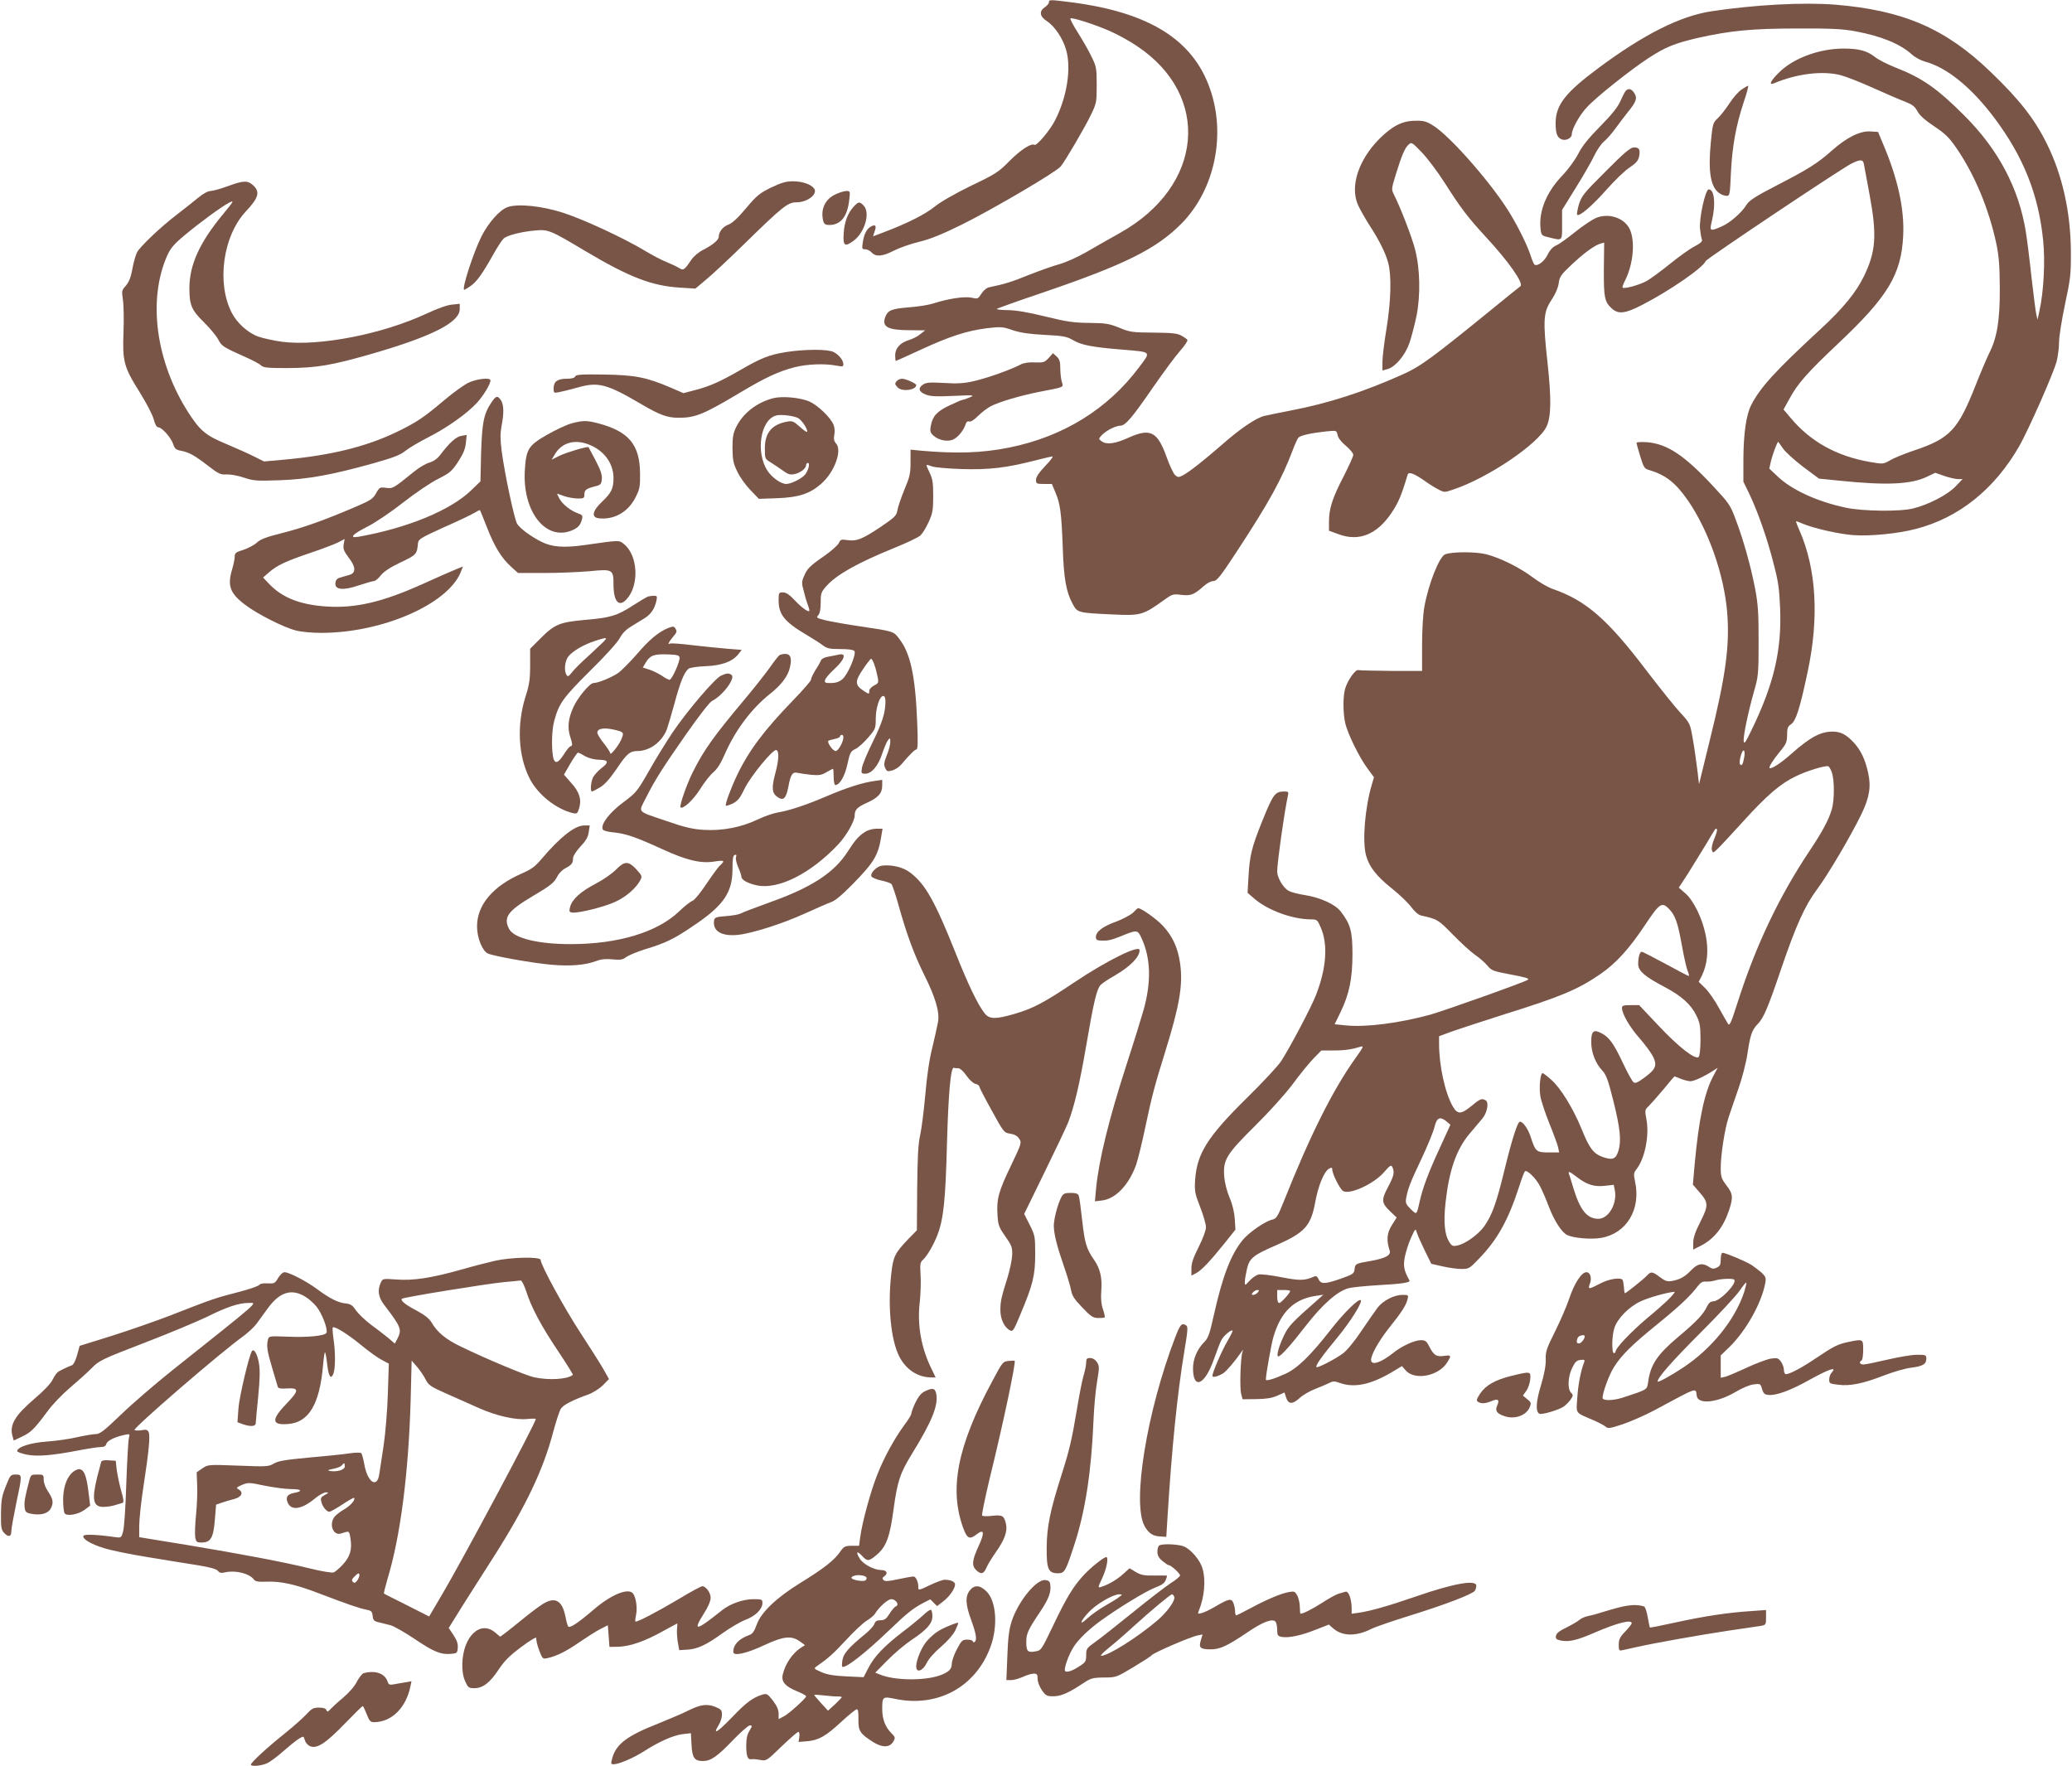 <?xml version="1.0" standalone="no"?>
<!DOCTYPE svg PUBLIC "-//W3C//DTD SVG 20010904//EN"
 "http://www.w3.org/TR/2001/REC-SVG-20010904/DTD/svg10.dtd">
<svg version="1.0" xmlns="http://www.w3.org/2000/svg"
 width="1280pt" height="1091pt" viewBox="0 0 1280 1091"
 preserveAspectRatio="xMidYMid meet">
<g transform="translate(0,1091) scale(0.1,-0.1)"
fill="#795548" stroke="none">
<path d="M6480 10896 c0 -7 -11 -21 -25 -30 -37 -25 -33 -58 13 -87 47 -31 98
-106 118 -177 33 -114 6 -290 -68 -435 -30 -60 -114 -160 -127 -152 -20 12
-84 -29 -152 -97 -70 -71 -86 -82 -241 -156 -98 -48 -189 -100 -223 -128 -58
-47 -164 -101 -305 -155 -41 -16 -75 -29 -76 -29 -1 0 3 13 9 30 13 35 6 46
-22 31 -27 -15 -43 -46 -51 -98 -6 -40 -5 -43 15 -43 12 0 30 -9 40 -20 26
-28 66 -25 136 11 33 17 103 42 157 55 71 17 143 47 267 108 193 96 581 324
608 358 31 39 148 239 186 318 35 72 36 79 36 185 0 103 -2 114 -32 175 -17
36 -55 102 -84 148 -29 45 -50 85 -46 88 8 8 142 -34 239 -76 47 -20 124 -62
171 -94 462 -307 412 -866 -104 -1155 -63 -35 -157 -89 -209 -119 -52 -30
-126 -63 -165 -74 -38 -10 -124 -41 -190 -67 -106 -43 -149 -56 -245 -76 -14
-2 -35 -20 -47 -39 -21 -33 -23 -34 -62 -25 -43 9 -143 -6 -236 -36 -27 -9
-96 -20 -153 -24 -106 -9 -127 -18 -143 -59 -23 -61 15 -82 149 -82 l97 -1
-29 -23 c-15 -13 -46 -29 -68 -36 -56 -16 -88 -51 -88 -95 0 -19 2 -35 4 -35
2 0 71 31 153 69 180 83 284 117 408 133 88 10 98 10 161 -12 49 -16 102 -24
198 -29 117 -6 136 -10 176 -33 51 -30 117 -43 303 -58 185 -16 179 -9 103
-110 -193 -258 -469 -428 -801 -495 -167 -34 -329 -39 -550 -19 l-60 6 0 -79
c0 -68 -5 -90 -38 -168 -20 -49 -40 -107 -43 -127 -6 -34 -15 -43 -103 -103
-114 -76 -148 -90 -205 -82 -39 6 -44 4 -54 -18 -6 -13 -46 -49 -89 -79 -92
-64 -107 -79 -127 -128 -14 -31 -14 -43 -1 -89 7 -30 18 -67 24 -82 6 -16 11
-33 11 -38 0 -17 -44 13 -91 63 -32 34 -53 48 -72 48 -26 0 -27 -2 -27 -50 0
-86 37 -132 167 -209 37 -22 83 -51 102 -65 30 -23 45 -26 112 -26 49 0 80 -4
87 -12 14 -19 -41 -148 -75 -175 -19 -16 -41 -23 -70 -23 -36 0 -40 2 -36 19
3 11 29 42 59 69 62 57 75 99 27 88 -16 -4 -45 -9 -66 -13 -22 -3 -41 -13 -45
-22 -3 -9 -18 -36 -34 -60 -15 -25 -28 -52 -28 -60 0 -8 -49 -64 -108 -125
-182 -188 -276 -313 -349 -466 -40 -84 -75 -181 -69 -188 3 -2 22 4 43 14 31
16 45 33 74 94 37 75 173 241 194 236 19 -5 17 -60 -5 -142 -25 -93 -22 -126
16 -150 34 -23 50 -6 64 64 14 78 26 95 58 87 15 -3 53 -9 84 -12 47 -4 64 -2
93 16 20 11 38 21 41 21 2 0 4 -22 4 -50 0 -28 5 -50 10 -50 28 0 59 55 75
129 16 72 20 80 50 94 17 8 53 40 78 70 45 52 47 57 47 115 0 68 24 142 46
142 10 0 14 -12 14 -37 -1 -67 -19 -126 -79 -248 -33 -66 -62 -137 -66 -157
-6 -36 -4 -38 20 -38 39 0 79 46 104 121 12 36 28 75 36 85 14 18 14 17 15
-11 0 -16 -10 -53 -22 -82 -17 -43 -19 -57 -10 -77 10 -22 14 -24 44 -16 18 5
44 22 56 37 52 62 84 93 94 93 8 0 9 51 4 168 -11 283 -41 425 -110 514 -36
48 -32 47 -241 78 -77 11 -171 28 -208 36 -63 15 -67 18 -52 33 10 12 15 38
15 79 0 57 3 65 36 102 64 71 191 142 419 235 77 31 150 66 161 77 12 11 35
47 50 81 25 55 29 74 29 162 0 84 -4 107 -22 144 -12 25 -21 46 -19 48 2 2 16
-2 32 -8 16 -7 100 -14 186 -17 170 -5 278 8 456 54 51 13 97 24 104 24 6 0
-14 -27 -45 -59 -39 -41 -57 -68 -57 -85 0 -24 3 -26 49 -26 l49 0 21 -50 c31
-71 38 -129 46 -335 6 -196 21 -282 61 -355 30 -56 31 -56 244 -66 178 -9 191
-5 325 92 46 33 53 35 102 29 59 -7 78 0 136 51 21 20 48 34 62 34 22 0 43 26
149 188 196 299 274 441 342 621 13 35 29 70 35 77 12 14 80 29 175 39 61 6
61 6 67 -23 4 -18 23 -43 51 -66 25 -21 46 -46 46 -56 0 -10 -27 -69 -59 -132
-69 -132 -91 -200 -91 -279 l0 -58 58 -21 c127 -48 239 -3 330 134 41 62 59
103 98 234 6 19 39 7 101 -36 29 -21 69 -46 89 -56 36 -19 38 -19 93 0 213 71
525 282 575 389 29 60 30 173 6 394 -29 265 -26 311 24 387 24 36 41 75 45
103 5 41 14 54 81 117 78 73 139 117 177 129 l23 6 -2 -163 c-1 -175 4 -202
48 -243 41 -38 84 -33 188 21 170 87 378 231 393 271 6 15 833 568 900 602 54
27 72 27 77 -1 2 -13 18 -97 35 -188 47 -253 40 -354 -35 -508 -49 -100 -129
-198 -269 -327 -278 -257 -370 -357 -427 -468 -31 -61 -47 -176 -48 -332 l0
-141 36 -74 c52 -109 111 -275 150 -430 30 -113 36 -159 41 -281 10 -257 -39
-466 -176 -748 -37 -77 -46 -91 -49 -70 -4 31 27 177 64 309 26 89 28 107 28
305 0 176 -3 229 -21 325 -27 141 -72 302 -120 429 -34 92 -41 101 -146 214
-174 186 -279 255 -403 265 -35 2 -64 1 -64 -4 0 -5 10 -43 23 -84 20 -66 26
-76 52 -83 105 -31 166 -79 243 -190 127 -185 223 -459 242 -692 16 -205 -9
-391 -108 -790 l-66 -270 -12 100 c-7 55 -19 140 -28 188 -15 86 -17 90 -73
151 -32 34 -126 151 -210 261 -242 319 -375 435 -580 506 -29 10 -83 41 -120
69 -83 63 -206 124 -293 146 -65 16 -211 16 -253 -1 -36 -15 -103 -184 -128
-325 -8 -42 -14 -145 -14 -235 l0 -160 -190 0 c-104 1 -196 3 -204 5 -17 6
-65 -61 -81 -114 -14 -48 -14 -147 0 -212 14 -65 88 -215 138 -282 l40 -54
-14 -47 c-42 -143 -59 -349 -35 -436 18 -69 65 -129 158 -203 49 -39 104 -92
122 -117 20 -27 43 -47 59 -51 103 -23 106 -25 197 -118 50 -51 111 -107 137
-125 25 -17 59 -46 75 -65 26 -32 36 -36 137 -55 102 -19 125 -26 115 -34 -15
-13 -515 -191 -604 -216 -190 -52 -398 -79 -522 -66 l-68 7 35 72 c55 113 75
209 75 361 0 141 -12 185 -72 263 -34 45 -127 87 -222 102 -41 6 -86 18 -102
27 -33 20 -69 81 -69 119 0 55 47 385 67 472 4 19 1 22 -22 22 -59 0 -70 -15
-141 -192 -60 -149 -74 -205 -81 -329 l-6 -105 44 -38 c84 -71 232 -125 345
-126 40 0 42 -2 63 -50 46 -106 35 -253 -30 -419 -30 -76 -154 -312 -214 -406
-17 -27 -111 -129 -209 -225 -247 -243 -312 -347 -323 -510 -4 -69 -2 -83 31
-167 20 -51 36 -107 36 -125 0 -19 -19 -70 -45 -122 -33 -65 -45 -100 -45
-132 l0 -45 29 15 c34 18 85 72 176 185 l67 84 -4 66 c-3 42 -14 90 -32 131
-16 38 -30 92 -33 130 -9 103 12 138 192 316 87 86 185 195 230 255 42 57 99
128 127 157 l51 52 76 0 c71 0 114 7 169 24 18 6 12 -7 -34 -71 -139 -194
-280 -475 -443 -885 -38 -95 -46 -107 -71 -113 -45 -10 -143 -78 -183 -126
-73 -89 -124 -222 -177 -458 -28 -126 -36 -149 -63 -175 -41 -42 -67 -102 -67
-159 0 -136 73 -105 129 55 17 48 37 101 46 118 14 28 61 67 69 59 3 -2 -12
-31 -31 -64 -35 -60 -93 -193 -93 -215 0 -13 33 -5 67 16 20 13 72 74 111 130
12 18 13 18 7 -1 -12 -38 -17 -220 -8 -255 l9 -35 85 1 c61 1 96 6 129 21 l45
20 10 -31 c14 -43 39 -44 84 -3 21 19 64 44 96 56 31 12 69 28 85 36 25 13 33
13 70 0 86 -30 186 -10 314 65 l67 40 22 -26 c56 -65 206 -36 258 50 26 42 25
45 -21 39 -47 -7 -63 4 -91 59 -16 32 -24 38 -52 38 -40 0 -119 -37 -172 -80
-74 -59 -135 -79 -135 -42 0 33 48 118 112 199 77 96 104 138 113 175 7 27 6
28 -31 28 -51 0 -118 -34 -153 -78 -15 -20 -61 -86 -101 -145 -43 -65 -89
-120 -114 -139 -51 -37 -156 -91 -163 -84 -9 8 34 68 130 184 82 100 155 217
143 229 -12 13 -104 -78 -186 -183 -124 -159 -206 -239 -282 -273 -71 -32
-118 -45 -118 -34 0 31 33 214 46 261 45 156 128 237 264 256 l45 7 -30 -27
c-166 -146 -185 -166 -214 -227 -32 -67 -48 -127 -34 -127 15 0 74 65 173 193
100 128 189 207 257 227 21 7 106 15 188 20 146 8 199 16 192 29 -34 62 -39
88 -29 143 6 32 23 85 38 119 28 61 28 62 37 33 5 -16 27 -66 49 -111 l40 -81
70 -16 c39 -9 91 -16 117 -16 44 0 50 3 107 63 114 118 181 237 249 447 15 47
31 89 35 93 12 13 69 -43 94 -92 13 -25 38 -83 55 -128 33 -86 78 -155 110
-172 37 -20 150 -30 212 -19 157 27 247 176 210 347 -10 47 -9 55 9 78 51 65
80 207 61 307 -10 55 -10 60 12 80 12 12 53 58 91 103 37 46 69 83 71 83 1 0
19 -7 38 -15 20 -8 47 -15 60 -15 23 0 87 30 142 66 l26 17 -26 -49 c-56 -105
-90 -266 -116 -546 l-11 -127 40 -46 c57 -65 57 -82 6 -184 -31 -61 -44 -98
-44 -129 l0 -42 48 24 c80 41 137 112 172 215 28 83 26 105 -15 158 -31 41
-35 53 -35 107 0 81 24 237 48 311 11 33 38 113 61 178 23 65 48 162 56 217
18 118 27 146 65 185 35 36 62 99 146 347 88 258 144 383 218 482 69 92 213
337 277 470 48 101 59 167 39 254 -18 81 -44 135 -86 182 -47 51 -82 70 -132
70 -76 0 -139 -34 -259 -140 -60 -54 -122 -94 -131 -85 -6 6 19 47 64 102 39
47 44 60 44 103 0 41 4 52 24 65 30 20 55 97 102 320 73 337 55 641 -50 879
-14 31 -23 56 -20 56 2 0 21 -7 42 -16 69 -29 221 -63 309 -70 105 -8 277 9
388 38 267 69 487 246 640 513 58 103 211 449 230 522 8 31 15 85 15 119 0 34
17 140 37 235 34 158 37 188 36 324 -1 241 -52 473 -148 666 -76 154 -169 273
-348 445 -278 268 -539 380 -957 415 -200 16 -497 0 -770 -41 -192 -30 -415
-142 -695 -350 -205 -152 -265 -229 -265 -341 0 -65 10 -91 40 -101 25 -9 60
10 60 32 0 33 47 118 93 167 57 63 273 234 382 305 105 68 162 91 305 124 201
45 336 58 615 58 207 1 279 -3 355 -17 161 -30 276 -77 348 -141 20 -19 57
-39 82 -46 136 -36 288 -159 430 -348 180 -240 274 -475 302 -760 13 -129 3
-314 -23 -432 l-12 -55 -8 35 c-4 19 -17 121 -29 225 -11 105 -27 231 -35 282
-43 268 -168 507 -380 719 -167 167 -259 232 -428 298 -48 19 -103 47 -124 64
-49 38 -99 52 -194 52 -147 0 -307 -58 -396 -145 -53 -51 -70 -84 -35 -70 141
60 301 79 411 51 35 -9 127 -45 206 -81 78 -35 166 -73 196 -84 43 -17 58 -29
74 -58 14 -26 46 -55 103 -93 69 -46 93 -69 138 -135 111 -161 200 -373 246
-588 17 -81 21 -137 22 -277 1 -199 -17 -306 -65 -401 -15 -31 -53 -119 -83
-196 -111 -281 -159 -332 -387 -408 -56 -19 -120 -45 -143 -59 -42 -24 -43
-24 -125 -10 -205 36 -366 125 -489 272 l-44 52 38 69 c50 92 109 159 303 342
303 286 386 423 398 660 9 166 -33 357 -126 574 l-29 70 -48 3 c-63 4 -146
-37 -237 -118 -89 -79 -148 -116 -344 -217 -128 -66 -166 -91 -183 -117 -30
-50 -104 -114 -156 -136 -72 -31 -74 -29 -58 38 24 102 15 192 -20 192 -21 0
-60 -178 -54 -243 3 -29 8 -59 12 -67 4 -11 -9 -23 -47 -43 -29 -15 -96 -63
-149 -106 -53 -43 -117 -90 -142 -105 -43 -25 -142 -53 -152 -43 -3 3 4 23 15
44 52 102 64 249 27 321 -35 67 -128 97 -205 66 -24 -10 -83 -49 -130 -87 -47
-38 -100 -76 -117 -83 -21 -9 -39 -28 -53 -57 -20 -41 -62 -74 -81 -62 -5 3
-16 29 -25 58 -20 61 -72 167 -123 252 -105 177 -366 477 -475 547 -44 28 -60
33 -112 32 -82 0 -144 -32 -225 -113 -129 -131 -181 -293 -131 -407 12 -26 43
-82 70 -124 64 -99 101 -174 117 -235 21 -79 17 -236 -11 -407 -14 -84 -25
-176 -25 -204 l0 -53 33 9 c48 14 108 86 134 161 12 35 32 111 44 169 25 127
22 290 -10 412 -19 74 -91 260 -129 334 -17 34 -17 36 11 127 37 120 56 163
79 184 18 16 21 14 81 -48 34 -35 98 -120 142 -189 100 -157 140 -210 255
-335 141 -152 236 -288 212 -304 -5 -3 -63 -50 -128 -103 -425 -346 -484 -390
-605 -444 -235 -105 -453 -176 -684 -220 -71 -14 -146 -29 -166 -34 -53 -14
-151 -81 -262 -179 -113 -98 -199 -166 -240 -188 -26 -13 -31 -13 -48 2 -10
10 -33 58 -51 108 -57 161 -101 184 -236 123 -84 -38 -136 -45 -167 -22 -19
14 -19 15 0 36 25 28 87 60 116 60 31 0 72 48 202 237 64 92 139 194 167 225
28 32 49 62 45 68 -3 6 -21 18 -38 27 -25 14 -61 17 -172 18 -130 1 -145 3
-210 30 -62 25 -83 29 -185 30 -97 1 -139 7 -270 39 -105 26 -180 39 -232 40
-42 0 -74 4 -70 8 4 3 129 48 277 98 517 176 709 272 865 430 204 208 275 546
175 831 -105 303 -374 471 -850 534 -142 18 -145 18 -145 1z m4534 -2756 c15
-22 71 -73 125 -114 l98 -73 119 -12 c296 -31 450 -24 549 24 l50 24 55 -19
c30 -11 68 -19 85 -20 l29 0 -44 -46 c-49 -51 -167 -112 -260 -135 -82 -21
-315 -18 -420 5 -176 38 -330 109 -417 191 l-53 50 10 45 c9 39 39 120 45 120
1 0 14 -18 29 -40z m-5616 -1327 c6 -16 13 -37 15 -48 18 -75 18 -74 -13 -90
-18 -9 -30 -23 -30 -35 0 -20 -1 -20 -35 2 -54 35 -55 59 -4 133 24 36 47 65
50 65 4 0 11 -12 17 -27z m-188 -457 c0 -30 -31 -86 -48 -86 -17 0 -56 56 -44
64 4 2 22 7 40 11 17 3 32 11 32 16 0 5 5 9 10 9 6 0 10 -6 10 -14z m5565
-125 c-8 -44 -15 -55 -25 -44 -11 11 11 94 23 86 5 -3 6 -22 2 -42z m541 -92
c17 -46 17 -174 0 -230 -20 -67 -60 -140 -136 -254 -189 -283 -333 -585 -446
-939 -38 -119 -49 -146 -58 -133 -6 9 -31 53 -56 98 -25 46 -63 101 -85 123
l-41 40 19 37 c35 71 43 160 24 252 -21 105 -76 216 -127 259 l-39 34 58 89
c31 50 81 131 111 180 63 106 58 100 66 92 4 -4 -3 -29 -15 -57 -13 -30 -19
-59 -16 -71 7 -20 7 -20 32 3 14 12 84 88 156 167 153 169 236 240 333 286 65
32 177 66 198 61 5 -1 15 -18 22 -37z m-1004 -846 c38 -40 53 -85 78 -224 12
-68 28 -138 35 -156 8 -18 11 -33 7 -33 -3 0 -68 34 -143 75 -76 41 -142 75
-147 75 -12 0 -22 -34 -22 -76 0 -42 40 -77 160 -140 108 -57 166 -109 200
-179 21 -43 25 -64 25 -147 0 -55 -5 -102 -11 -108 -20 -20 -125 62 -248 193
l-120 127 -53 0 c-44 0 -53 -3 -53 -17 0 -37 49 -121 109 -188 34 -39 71 -89
83 -113 26 -55 18 -77 -54 -130 -42 -31 -56 -37 -67 -28 -8 6 -37 58 -64 116
-58 123 -85 160 -131 185 -51 28 -66 16 -66 -52 0 -66 26 -132 69 -178 23 -24
36 -60 66 -180 44 -175 52 -252 33 -315 -16 -53 -38 -60 -103 -36 -53 21 -78
55 -125 172 -51 125 -130 254 -187 303 -25 23 -49 41 -54 41 -13 0 -22 -86
-14 -138 3 -26 28 -101 54 -167 27 -66 52 -135 56 -152 l7 -33 -66 0 c-75 0
-81 6 -110 96 -16 49 -47 94 -66 94 -15 0 -49 -106 -96 -299 -50 -205 -76
-276 -124 -346 -35 -50 -117 -110 -167 -120 -29 -6 -35 -3 -52 25 -27 45 -34
122 -21 240 22 200 67 328 147 424 32 37 68 81 81 96 29 35 41 98 21 111 -23
15 -35 11 -84 -30 -69 -57 -90 -58 -120 -7 -48 83 -85 252 -85 387 l0 47 84
31 c46 16 187 62 312 102 356 111 463 156 602 252 96 66 179 158 277 306 88
132 102 141 147 94z m-1374 -1313 l22 -19 -63 -138 c-71 -153 -108 -251 -126
-333 -20 -89 -18 -87 -56 -50 -28 27 -33 38 -29 64 11 62 27 103 95 246 38 80
74 169 81 198 14 58 34 67 76 32z m-334 -286 c11 -30 6 -51 -30 -119 -42 -79
-40 -98 15 -150 l39 -37 -30 -48 c-31 -49 -34 -93 -13 -157 9 -28 -26 -47
-115 -63 -96 -16 -98 -18 -102 -51 -3 -28 -9 -32 -88 -60 -96 -33 -121 -34
-135 -1 -6 15 -15 20 -25 16 -61 -27 -89 -27 -204 -5 -64 13 -127 20 -142 17
-14 -4 -39 -21 -55 -39 -29 -31 -29 -31 -29 -7 0 13 6 49 13 79 15 67 39 87
177 146 180 79 218 120 245 268 18 100 55 191 86 207 15 8 19 7 19 -4 0 -29
48 -124 68 -135 43 -23 191 46 252 117 40 46 45 48 54 26z m1140 -58 c60 -46
107 -60 172 -52 l53 6 7 -35 c15 -82 -39 -175 -102 -175 -70 0 -113 54 -154
189 -12 40 -24 80 -27 87 -8 21 3 17 51 -20z m-1974 -711 c-7 -8 -19 -15 -27
-15 -13 0 -13 3 -3 15 7 8 19 15 27 15 13 0 13 -3 3 -15z m200 9 c0 -12 -56
-74 -67 -74 -8 0 -13 15 -13 40 l0 40 40 0 c22 0 40 -2 40 -6z"/>
<path d="M10759 10357 c-19 -12 -53 -51 -76 -87 -24 -36 -56 -77 -73 -92 -28
-26 -30 -34 -41 -145 -18 -184 -2 -279 53 -317 12 -9 32 -16 44 -16 20 0 21 6
27 143 8 163 31 291 79 436 19 55 31 101 27 101 -3 0 -21 -10 -40 -23z"/>
<path d="M10042 10347 c-6 -7 -20 -35 -32 -62 -15 -35 -53 -83 -124 -155 -74
-75 -113 -124 -136 -170 -19 -37 -61 -95 -100 -136 -98 -103 -145 -220 -133
-329 5 -40 6 -41 57 -53 80 -19 76 -22 76 80 l0 91 84 136 c47 75 98 164 114
198 16 34 43 74 60 88 17 14 48 49 69 78 21 29 56 75 79 104 53 65 60 87 40
118 -18 28 -38 32 -54 12z"/>
<path d="M9919 9851 c-133 -132 -148 -151 -165 -203 -9 -32 -14 -61 -11 -65
13 -13 93 55 182 156 50 56 113 118 142 136 41 28 53 42 59 69 8 44 0 56 -34
55 -21 -1 -61 -35 -173 -148z"/>
<path d="M1405 9759 c-44 -16 -91 -29 -105 -29 -15 0 -46 -17 -75 -41 -28 -23
-86 -69 -130 -103 -98 -74 -232 -201 -249 -236 -7 -14 -19 -54 -26 -90 -13
-71 -23 -94 -51 -125 -16 -18 -17 -28 -10 -75 5 -30 7 -120 4 -200 -7 -183 1
-216 101 -375 41 -66 80 -141 86 -167 8 -31 18 -48 28 -48 22 0 79 -64 92
-104 9 -28 17 -35 48 -41 50 -9 85 -29 169 -94 64 -49 76 -55 112 -52 24 1 70
-7 108 -20 61 -20 79 -21 222 -16 175 6 325 34 586 107 116 33 158 49 190 75
22 18 87 56 144 85 117 60 236 145 298 212 40 44 83 115 83 138 0 19 -84 10
-135 -14 -27 -13 -95 -61 -150 -108 -123 -104 -168 -134 -270 -185 -197 -99
-421 -156 -722 -183 l-122 -11 -58 29 c-32 17 -110 51 -173 78 -128 53 -163
82 -235 193 -202 314 -254 697 -132 972 20 45 41 70 108 126 92 77 227 176
273 200 35 18 31 11 -36 -70 -145 -175 -208 -314 -208 -458 0 -105 14 -136 91
-211 37 -37 77 -85 88 -107 21 -40 28 -45 176 -111 38 -17 78 -38 88 -48 16
-14 41 -16 165 -16 179 1 272 17 522 89 370 107 540 194 540 275 l0 33 -49 -5
c-30 -3 -91 -25 -157 -56 -271 -126 -657 -202 -888 -174 -53 7 -121 22 -152
33 -65 24 -131 85 -163 148 -94 184 -53 474 87 624 80 85 90 121 46 162 -34
31 -59 31 -159 -6z"/>
<path d="M4763 9751 c-71 -35 -88 -49 -153 -126 -50 -60 -85 -93 -111 -103
-34 -13 -59 -45 -59 -76 0 -18 -38 -50 -95 -79 -30 -15 -60 -41 -75 -63 -42
-63 -49 -67 -76 -49 -13 8 -47 24 -76 36 -29 11 -90 43 -136 71 -128 77 -375
192 -502 233 -129 42 -277 58 -343 36 -48 -16 -118 -94 -162 -180 -51 -102
-125 -331 -107 -331 3 0 21 10 39 23 37 24 77 81 143 200 24 42 51 84 61 93
22 20 107 42 194 50 82 7 91 4 309 -126 274 -163 412 -216 586 -227 l96 -6 64
54 c36 29 142 128 235 219 240 235 272 260 325 260 70 0 136 53 108 87 -21 26
-74 43 -131 43 -41 0 -71 -9 -134 -39z"/>
<path d="M5163 9710 c-67 -30 -96 -95 -77 -167 5 -17 14 -23 36 -23 71 0 112
50 124 153 7 55 6 57 -17 57 -13 0 -43 -9 -66 -20z"/>
<path d="M5275 9635 c-38 -42 -59 -96 -63 -167 -5 -77 6 -85 59 -47 70 50 107
172 65 218 -25 27 -32 26 -61 -4z"/>
<path d="M4850 8734 c-100 -17 -147 -35 -278 -111 -123 -71 -189 -100 -278
-123 l-72 -19 -78 34 c-150 64 -220 78 -412 81 -142 2 -174 0 -179 -12 -3 -9
-21 -14 -53 -14 -57 0 -80 -18 -80 -60 0 -28 2 -29 33 -23 17 3 70 16 116 29
127 36 179 23 396 -105 109 -64 158 -82 225 -82 104 -1 157 21 378 153 159 95
240 133 340 159 78 20 187 24 260 10 36 -7 42 -6 42 8 0 25 -27 59 -60 76 -37
19 -182 18 -300 -1z"/>
<path d="M6478 8698 c-25 -27 -32 -29 -85 -27 -38 2 -68 -3 -88 -13 -60 -32
-213 -86 -290 -103 -61 -14 -102 -16 -184 -11 -88 5 -110 3 -129 -10 -32 -22
-27 -43 15 -61 31 -12 62 -14 173 -9 126 6 133 5 101 -9 -18 -8 -38 -15 -44
-15 -5 0 -42 -16 -82 -35 -78 -37 -104 -66 -115 -127 -6 -31 -3 -41 15 -58 33
-31 92 -42 126 -24 30 15 62 56 74 92 4 15 12 21 22 18 9 -4 31 10 56 35 23
23 58 49 77 59 54 28 184 66 305 90 155 30 145 25 134 63 -5 17 -9 55 -9 83 0
40 -5 55 -22 71 l-23 21 -27 -30z"/>
<path d="M5542 8558 c-16 -16 -15 -23 4 -42 27 -28 114 -16 114 15 0 10 -65
39 -87 39 -10 0 -24 -5 -31 -12z"/>
<path d="M3034 8421 c-46 -70 -56 -123 -62 -311 l-4 -174 -55 -53 c-126 -124
-394 -235 -697 -289 -63 -11 -40 15 55 63 46 23 144 89 219 148 74 58 171 124
216 146 73 37 85 47 124 106 32 49 44 79 48 116 l5 50 -34 -6 c-34 -7 -72 -42
-130 -118 -17 -23 -42 -40 -67 -47 -23 -7 -64 -31 -93 -55 -131 -106 -131
-106 -174 -101 -38 5 -41 4 -62 -34 -19 -34 -34 -44 -135 -87 -190 -81 -317
-126 -448 -159 -96 -24 -132 -38 -154 -59 -16 -15 -53 -34 -82 -44 -47 -14
-54 -20 -54 -42 0 -14 -7 -48 -15 -75 -32 -105 -15 -151 80 -223 75 -57 237
-139 312 -158 32 -9 101 -15 158 -15 374 0 777 175 860 372 l15 38 -47 -19
c-27 -11 -118 -51 -204 -90 -247 -111 -413 -150 -594 -138 -161 11 -270 54
-350 137 l-40 42 38 33 c50 43 103 68 257 120 69 23 144 52 167 63 l42 22 -6
-34 c-4 -27 1 -41 31 -81 45 -58 46 -95 4 -107 -16 -5 -40 -11 -55 -16 -20 -5
-29 -15 -31 -34 -5 -42 48 -48 146 -14 43 14 84 26 92 26 8 0 28 16 43 36 20
24 59 50 123 80 97 46 100 50 106 117 3 26 15 33 155 97 84 37 169 77 189 89
20 12 38 21 39 19 2 -2 21 -50 44 -108 46 -118 89 -188 150 -243 l41 -37 161
0 c88 0 215 5 281 11 143 14 148 11 148 -82 0 -107 34 -144 82 -90 79 88 69
272 -19 341 -30 23 -22 24 -238 -7 -133 -19 -205 -13 -271 20 -65 33 -130 81
-149 110 -17 27 -77 307 -96 451 -9 72 -9 107 -1 152 16 79 15 135 -4 162 -21
30 -30 28 -60 -17z"/>
<path d="M4777 8450 c-101 -26 -186 -92 -228 -176 -20 -40 -24 -64 -24 -134 1
-72 5 -94 30 -144 15 -33 52 -84 81 -114 l52 -54 114 4 c134 5 202 28 272 90
81 71 130 205 91 248 -13 14 -16 28 -11 53 4 19 2 46 -4 61 -17 45 -97 122
-151 146 -58 24 -165 34 -222 20z m152 -122 c24 -12 66 -76 56 -86 -2 -3 -23
12 -46 33 -37 33 -45 36 -77 30 -95 -18 -137 -69 -137 -165 0 -62 1 -65 33
-85 18 -11 52 -34 75 -50 35 -26 48 -30 75 -24 36 7 72 35 72 56 0 7 5 13 11
13 15 0 2 -50 -19 -74 -23 -25 -86 -56 -115 -56 -32 0 -86 38 -114 79 -77 114
-46 318 52 344 29 8 102 -1 134 -15z"/>
<path d="M3530 8294 c-30 -8 -98 -40 -152 -71 -115 -66 -128 -88 -136 -222
-14 -253 130 -435 291 -368 38 16 53 33 62 68 6 23 3 28 -26 38 -45 16 -96 57
-114 92 -9 16 -14 29 -13 29 2 0 21 -7 43 -15 22 -8 59 -14 83 -15 38 0 42 2
42 24 0 29 11 37 65 51 36 9 40 13 43 46 2 26 -8 56 -39 115 -23 43 -42 80
-43 81 -6 7 -137 -32 -178 -52 l-50 -25 19 32 c45 78 133 99 228 54 84 -39
135 -115 135 -200 0 -64 -14 -92 -70 -145 -60 -56 -69 -97 -22 -103 94 -11
181 37 227 127 27 53 30 67 29 149 -1 179 -70 261 -260 311 -70 18 -93 18
-164 -1z"/>
<path d="M4000 7223 c-8 -3 -50 -28 -92 -55 -96 -62 -138 -75 -296 -88 -154
-14 -186 -27 -272 -113 l-65 -65 0 -103 c0 -86 -5 -120 -29 -194 -54 -174 -45
-364 25 -503 49 -99 165 -192 270 -216 23 -5 27 -2 37 32 16 53 1 101 -52 158
l-42 48 39 68 c22 37 43 68 48 68 4 0 24 -10 44 -22 23 -13 55 -21 86 -22 59
-1 63 -15 13 -53 -19 -15 -42 -40 -50 -55 -14 -27 -19 -88 -7 -88 3 0 25 11
49 25 29 17 59 51 100 110 66 99 85 115 134 115 75 1 150 57 180 135 6 17 27
88 47 160 35 131 60 192 86 213 8 7 54 14 105 16 100 4 166 28 203 74 l21 27
-89 7 c-48 4 -146 14 -217 22 -70 9 -132 13 -137 10 -17 -10 -9 8 16 38 28 33
29 37 16 57 -8 12 -14 12 -43 1 -60 -24 -118 -73 -194 -162 -42 -48 -94 -101
-117 -117 -40 -27 -123 -61 -151 -61 -22 0 -96 -88 -123 -147 -34 -74 -39
-130 -19 -190 11 -32 13 -49 6 -51 -13 -5 -24 -17 -53 -62 -32 -49 -53 -50
-61 -3 -10 64 -7 165 8 220 29 107 54 142 221 308 95 93 171 178 184 203 14
28 38 52 69 71 26 16 63 39 83 51 40 24 63 59 74 108 6 29 4 32 -17 31 -13 0
-30 -3 -38 -6z m-295 -300 c-27 -26 -73 -69 -102 -95 -29 -27 -62 -61 -73 -76
-18 -22 -23 -24 -30 -12 -17 26 -11 86 11 114 27 34 95 74 167 97 81 26 83 24
27 -28z m493 -75 c4 -23 -47 -138 -62 -138 -6 0 -29 12 -50 27 -22 14 -57 31
-78 37 l-37 12 19 32 c26 43 51 52 135 49 57 -2 70 -5 73 -19z m-392 -449 c49
-13 50 -16 30 -62 -17 -37 -66 -97 -66 -81 0 6 -18 34 -40 62 -22 27 -40 57
-40 65 0 28 44 34 116 16z"/>
<path d="M4815 6862 c-6 -4 -33 -38 -60 -77 -27 -38 -95 -124 -151 -191 -193
-230 -255 -316 -323 -452 -39 -77 -85 -211 -77 -220 15 -14 81 48 122 114 25
41 62 87 81 103 23 19 46 55 68 106 66 152 166 286 283 379 70 56 110 109 122
163 13 56 4 83 -29 83 -14 0 -31 -4 -36 -8z"/>
<path d="M4455 6736 c-39 -17 -210 -218 -302 -354 -39 -59 -105 -165 -145
-237 -72 -125 -77 -132 -159 -193 -84 -63 -138 -133 -126 -165 3 -9 29 -16 69
-20 74 -7 137 -29 301 -104 148 -68 236 -89 318 -76 64 10 70 6 38 -23 -12
-10 -50 -63 -86 -116 -36 -55 -74 -100 -86 -104 -12 -4 -49 -33 -82 -65 -135
-129 -377 -202 -670 -202 -203 0 -351 37 -380 94 -37 71 -8 111 145 202 115
68 133 83 154 124 9 18 31 40 49 49 38 20 47 31 47 62 0 13 19 43 46 72 34 36
47 59 51 89 l6 41 -35 0 c-57 0 -149 -73 -260 -204 -41 -49 -64 -66 -123 -92
-180 -78 -279 -195 -278 -329 0 -69 33 -151 67 -166 39 -17 276 -59 389 -69
120 -11 212 -3 282 23 28 11 58 14 98 10 48 -5 63 -3 85 14 16 11 68 33 116
48 126 38 177 62 296 143 189 126 245 207 245 351 0 64 3 85 14 89 10 3 12 0
8 -13 -4 -9 2 -37 13 -62 11 -25 20 -52 20 -59 0 -20 39 -42 96 -54 132 -28
333 73 502 253 51 54 102 144 102 179 0 35 15 51 75 78 71 32 95 59 95 108 l0
34 -47 -7 c-75 -10 -174 -42 -298 -95 -129 -55 -226 -87 -302 -100 -29 -5 -85
-25 -125 -44 -100 -48 -218 -70 -330 -63 -69 4 -119 16 -226 53 -193 66 -179
50 -132 144 57 113 100 181 250 396 78 111 143 195 158 203 68 34 149 144 120
162 -17 11 -27 11 -63 -5z"/>
<path d="M5345 5771 c-39 -24 -64 -53 -108 -122 -83 -130 -223 -222 -482 -314
-88 -32 -169 -62 -180 -69 -11 -6 -51 -13 -90 -16 -57 -4 -70 -8 -73 -23 -13
-68 43 -103 145 -93 89 9 280 70 417 133 66 30 137 61 159 69 27 9 69 45 134
111 135 138 159 179 178 301 l7 42 -39 0 c-21 0 -51 -8 -68 -19z"/>
<path d="M3805 5537 c-22 -23 -78 -62 -124 -86 -94 -49 -147 -97 -159 -144 -7
-28 -6 -32 13 -35 38 -5 204 36 269 68 65 30 126 84 151 131 13 25 12 29 -24
68 -49 53 -73 52 -126 -2z"/>
<path d="M5449 5562 c-32 -4 -74 -45 -66 -66 3 -8 30 -19 61 -26 30 -6 59 -16
64 -23 5 -7 24 -62 41 -123 53 -190 97 -308 160 -436 70 -140 96 -229 86 -291
-4 -23 -20 -94 -35 -157 -19 -74 -34 -178 -44 -295 -9 -99 -23 -211 -32 -250
-12 -53 -16 -134 -18 -328 l-2 -258 -51 -52 c-84 -88 -95 -108 -107 -216 -23
-201 -3 -408 49 -511 41 -81 115 -130 198 -130 l27 0 -23 48 c-66 131 -92 276
-75 417 5 50 8 125 5 167 -4 68 -3 79 15 95 26 24 65 91 89 153 38 99 50 214
59 565 9 314 23 474 43 468 4 -2 16 -3 27 -3 11 0 31 -18 50 -45 17 -25 42
-48 55 -51 14 -3 25 -11 25 -17 0 -5 34 -72 76 -147 74 -135 76 -138 114 -144
27 -4 45 -14 56 -31 16 -25 15 -29 -49 -163 -78 -162 -91 -209 -85 -306 4 -66
9 -78 48 -134 40 -56 44 -68 43 -115 -1 -28 -14 -90 -28 -137 -39 -124 -45
-149 -45 -205 0 -54 24 -106 59 -124 18 -10 23 -2 64 97 78 185 92 242 92 372
0 111 -1 117 -34 183 l-34 67 126 258 c69 141 135 280 146 308 37 96 71 239
111 473 46 269 65 349 88 374 9 11 48 37 87 59 98 57 155 115 155 158 0 35
-200 -63 -400 -197 -194 -130 -259 -164 -376 -198 -114 -33 -152 -32 -181 4
-43 55 -102 177 -182 379 -126 315 -185 420 -277 490 -43 34 -113 51 -175 44z"/>
<path d="M6999 5271 c-15 -14 -62 -39 -104 -55 -84 -30 -125 -62 -125 -96 0
-15 7 -20 28 -21 45 -2 64 2 122 25 107 44 108 44 135 -17 54 -122 57 -263 11
-432 -14 -49 -61 -202 -106 -340 -109 -336 -172 -593 -189 -769 l-7 -78 42 5
c85 9 168 96 213 222 11 33 36 134 55 225 40 191 61 271 122 465 92 296 113
421 94 555 -14 95 -46 166 -107 231 -41 44 -137 111 -153 108 -3 -1 -17 -13
-31 -28z"/>
<path d="M6556 3513 c-23 -46 -46 -134 -46 -177 1 -52 19 -124 64 -254 20 -57
39 -122 43 -144 5 -32 20 -55 68 -105 53 -56 67 -65 98 -66 20 0 39 1 41 4 3
3 -2 25 -10 49 -11 31 -14 65 -11 111 7 84 -6 140 -44 195 -48 69 -58 104 -74
247 -8 74 -17 141 -21 150 -4 12 -18 17 -50 17 -37 0 -45 -4 -58 -27z"/>
<path d="M10630 3130 c0 -33 -4 -42 -25 -52 -19 -9 -29 -8 -49 6 -39 25 -68
20 -107 -20 -40 -42 -70 -59 -120 -68 -29 -5 -42 -1 -75 24 -47 35 -55 36 -80
9 -19 -21 -129 -109 -136 -109 -2 0 -5 16 -6 37 -2 20 -5 40 -8 45 -12 18 -84
7 -139 -22 -70 -37 -77 -37 -64 -3 14 37 4 73 -21 73 -30 0 -75 -70 -106 -163
-15 -45 -54 -136 -87 -202 -53 -106 -60 -126 -58 -174 1 -36 -8 -87 -29 -158
-31 -100 -35 -163 -11 -177 14 -9 121 23 151 44 15 11 35 31 44 45 15 23 15
27 1 41 -23 23 -19 101 8 154 17 36 28 46 51 48 24 3 28 1 22 -15 -20 -51 -37
-136 -42 -217 -7 -104 -17 -90 101 -141 32 -14 66 -32 75 -40 13 -12 27 -10
105 16 50 17 137 55 195 86 276 148 254 141 262 88 9 -54 128 -41 241 26 40
24 88 44 111 46 40 5 42 4 51 -28 8 -27 16 -35 38 -37 47 -6 138 27 257 94
118 65 170 83 137 46 -10 -10 -17 -30 -17 -45 0 -24 4 -26 55 -32 73 -10 155
7 283 57 57 22 133 44 168 48 73 9 94 22 94 56 0 23 -4 24 -57 24 -32 0 -114
-14 -183 -30 -69 -16 -135 -30 -147 -30 -24 0 -31 14 -13 25 6 3 10 33 10 66
0 67 0 67 -92 48 -66 -14 -91 -27 -201 -101 -87 -59 -160 -97 -184 -98 -7 0
-13 12 -13 28 0 15 -9 38 -19 51 -16 21 -23 23 -62 17 -24 -4 -91 -29 -149
-56 -58 -27 -117 -52 -132 -56 l-28 -6 0 69 0 69 56 54 c101 100 196 269 219
392 6 32 3 40 -21 64 -16 14 -45 36 -64 49 -37 23 -161 75 -179 75 -6 0 -11
-18 -11 -40z m83 -126 c21 -21 -88 -134 -129 -134 -16 0 -28 -10 -39 -32 -22
-48 -67 -95 -178 -188 -129 -109 -170 -170 -185 -275 -8 -53 0 -48 -161 -101
-58 -18 -121 -19 -121 0 0 32 41 144 70 189 47 75 112 139 270 267 140 114
202 173 249 235 17 22 30 29 49 27 15 -1 41 2 57 7 35 11 109 14 118 5z m62
-76 c-57 -173 -202 -352 -380 -469 -77 -51 -155 -93 -155 -84 0 24 93 129 266
302 112 112 220 228 240 258 21 30 39 53 42 51 2 -3 -4 -29 -13 -58z m-456
-34 c-18 -20 -84 -79 -146 -130 -101 -86 -193 -183 -193 -205 0 -5 -4 -9 -10
-9 -14 0 -13 104 2 152 17 59 89 133 161 167 50 24 163 56 211 60 6 1 -6 -15
-25 -35z m-529 -240 c0 -16 -23 -44 -35 -44 -16 0 -18 9 -9 34 6 15 44 24 44
10z"/>
<path d="M3055 3120 c-44 -10 -137 -34 -206 -54 -184 -52 -297 -69 -400 -61
-85 6 -85 6 -97 -20 -21 -46 -15 -89 20 -135 106 -139 112 -154 83 -211 l-16
-30 -42 36 c-23 19 -71 56 -107 82 -35 27 -76 66 -91 87 -21 32 -33 40 -64 43
-47 5 -99 31 -178 90 -67 49 -171 103 -200 103 -10 0 -27 -16 -39 -36 -19 -33
-24 -35 -65 -33 -28 2 -47 -2 -52 -10 -5 -7 -66 -28 -137 -46 -133 -34 -153
-41 -414 -143 -85 -33 -246 -89 -356 -124 l-202 -63 -16 -58 c-10 -36 -23 -60
-34 -63 -18 -6 -54 -23 -81 -38 -9 -5 -24 -26 -35 -48 -11 -24 -53 -69 -112
-119 -122 -104 -156 -162 -137 -231 l8 -28 50 24 c56 26 77 47 158 156 30 42
93 107 138 145 46 39 106 93 134 121 48 49 61 55 330 159 154 59 327 132 385
160 118 59 195 85 253 85 58 0 94 32 -466 -414 -108 -86 -253 -211 -321 -277
-103 -99 -129 -119 -154 -119 -17 0 -68 -9 -114 -19 -46 -11 -129 -23 -186
-27 -101 -7 -184 -33 -186 -59 -1 -5 26 -15 59 -22 67 -13 153 -6 325 27 58
11 118 20 133 20 20 0 30 6 34 19 5 20 51 43 112 56 33 7 34 7 27 -21 -4 -16
-11 -144 -16 -284 -4 -140 -13 -272 -20 -293 -11 -39 -12 -39 -53 -33 -106 15
-185 18 -191 8 -11 -18 43 -51 124 -76 43 -14 165 -39 271 -56 107 -18 246
-40 309 -50 79 -13 118 -24 126 -35 10 -13 20 -15 46 -9 63 14 148 -7 176 -44
10 -13 26 -16 80 -14 85 4 181 -17 330 -75 159 -61 243 -90 286 -98 30 -6 35
-11 38 -38 3 -27 8 -33 38 -40 19 -5 52 -13 72 -18 20 -5 87 -43 148 -84 120
-81 163 -98 225 -93 38 3 40 5 43 38 2 25 -6 47 -27 79 l-29 43 82 132 c46 72
131 207 191 300 203 318 312 546 374 785 17 62 37 124 46 138 16 24 70 52 170
88 28 10 67 35 89 56 l38 39 -32 57 c-18 32 -83 135 -144 228 -103 158 -246
420 -246 451 0 21 -185 17 -285 -6z m195 -186 c32 -101 92 -214 198 -372 52
-78 93 -144 91 -146 -32 -28 -147 -35 -240 -15 -53 12 -295 113 -455 191 -90
43 -144 88 -179 149 -14 23 -42 45 -88 70 -71 37 -105 64 -94 75 8 9 519 92
632 103 50 4 95 9 102 10 6 0 21 -29 33 -65z m-1363 -36 c18 -10 48 -37 67
-59 34 -41 72 -139 63 -163 -8 -19 -113 -30 -247 -24 -103 4 -109 3 -114 -16
-11 -40 -6 -72 25 -176 17 -58 33 -111 35 -118 3 -10 19 -13 59 -10 74 4 73
-13 -5 -94 -95 -99 -93 -134 8 -126 130 9 197 122 218 366 4 45 9 80 12 77 3
-3 9 -35 13 -71 8 -77 23 -101 39 -60 12 34 13 130 0 216 -5 35 -7 67 -4 69
10 10 95 -43 176 -110 46 -38 103 -79 127 -91 l43 -23 -6 -185 c-3 -102 -15
-246 -26 -320 -11 -74 -23 -155 -27 -178 -13 -89 -72 -51 -92 59 -6 34 -15 67
-19 71 -5 5 -37 4 -73 -1 -35 -6 -147 -17 -249 -26 -149 -14 -191 -21 -218
-37 -32 -19 -43 -20 -220 -13 -186 7 -187 7 -222 -17 l-35 -24 3 -80 c2 -43
-1 -126 -7 -183 -6 -58 -8 -120 -5 -138 5 -29 10 -33 38 -33 59 0 75 29 84
148 l7 86 35 12 c19 7 54 17 78 23 46 13 58 41 25 60 -16 8 -12 12 22 27 38
16 45 15 141 -5 56 -11 129 -21 163 -21 66 0 75 -13 16 -24 -41 -8 -52 -27
-37 -61 23 -51 89 -39 170 29 24 20 54 36 65 36 20 -1 19 -2 -6 -16 -24 -13
-28 -20 -22 -42 7 -31 33 -62 50 -62 6 0 42 20 80 45 37 25 70 43 72 41 11
-11 -21 -48 -62 -72 -25 -14 -52 -36 -60 -47 -33 -46 -7 -114 39 -102 11 4 29
9 38 11 13 4 18 -4 23 -40 11 -70 -2 -113 -47 -162 -22 -24 -48 -46 -58 -49
-11 -3 -74 7 -142 24 -167 41 -427 90 -770 147 l-288 47 0 69 c0 38 11 144 25
236 35 226 44 323 33 345 -7 14 -16 16 -43 11 -18 -3 -38 -3 -44 1 -14 8 531
479 671 579 30 22 66 56 81 75 14 20 47 64 72 99 73 100 147 123 232 70z m742
-510 c18 -36 29 -44 133 -90 62 -27 151 -67 198 -88 108 -48 225 -74 296 -67
30 3 54 3 54 0 0 -23 -447 -860 -576 -1079 l-83 -141 -138 70 c-76 38 -140 70
-141 72 -2 2 8 41 21 87 81 265 131 657 144 1112 l6 240 33 -38 c18 -21 42
-56 53 -78z m-499 -538 c0 -21 -47 -35 -91 -28 -19 4 -15 6 18 13 24 4 48 14
54 21 15 19 19 18 19 -6z m90 -673 c0 -7 -6 -22 -14 -33 -11 -14 -18 -16 -26
-7 -9 8 -7 16 9 32 24 24 31 26 31 8z"/>
<path d="M1556 2562 c-19 -32 -77 -279 -83 -353 l-6 -86 33 -12 c49 -17 80
-14 80 7 0 9 7 83 15 163 10 104 12 163 5 204 -9 58 -32 97 -44 77z"/>
<path d="M7262 2653 c-178 -462 -270 -1031 -191 -1172 25 -45 52 -62 100 -64
l34 -2 7 115 c26 425 61 771 104 1029 21 127 24 155 12 162 -27 18 -37 7 -66
-68z"/>
<path d="M6710 2493 c0 -16 -7 -50 -15 -78 -9 -27 -27 -120 -41 -205 -33 -197
-46 -253 -95 -408 -72 -225 -92 -324 -93 -453 -1 -134 10 -159 70 -159 41 0
47 11 102 180 67 206 104 449 117 760 3 80 13 189 22 242 15 90 15 99 -1 123
-10 15 -26 25 -41 25 -21 0 -25 -5 -25 -27z"/>
<path d="M6233 2502 c-38 -4 -38 -3 -104 -127 -215 -399 -267 -665 -178 -907
24 -65 39 -71 83 -37 46 36 50 10 11 -74 -40 -87 -43 -119 -15 -147 29 -29 48
-25 64 15 8 19 35 63 59 97 53 75 71 126 62 171 -12 53 -22 59 -86 52 -31 -4
-59 -3 -62 2 -3 5 18 108 47 229 84 342 164 722 154 727 -1 1 -17 1 -35 -1z"/>
<path d="M9335 2409 c-98 -24 -158 -58 -192 -110 -22 -34 -24 -42 -12 -50 20
-13 45 -11 84 5 40 17 50 8 34 -28 -15 -32 -2 -50 47 -66 63 -21 135 6 155 58
9 23 7 30 -17 48 l-26 22 20 28 c12 16 23 48 25 72 5 50 3 51 -118 21z"/>
<path d="M5713 2314 c-23 -11 -40 -33 -58 -70 -14 -29 -25 -59 -25 -67 0 -7
-18 -38 -41 -68 -62 -84 -127 -201 -170 -311 -41 -103 -93 -294 -105 -385 l-7
-53 -46 0 c-42 -1 -48 -4 -73 -40 -35 -50 -101 -102 -246 -191 -147 -91 -242
-182 -268 -258 -14 -39 -26 -56 -44 -62 -66 -24 -100 -60 -100 -105 0 -28 81
-10 194 43 116 54 165 59 216 23 l33 -24 -24 -15 c-55 -36 -99 -102 -114 -169
-9 -43 17 -72 91 -102 30 -12 54 -26 54 -30 0 -12 -105 -107 -138 -124 l-32
-17 0 34 c0 24 -11 48 -35 80 -32 41 -38 45 -63 38 -60 -18 -100 -47 -189
-140 -92 -95 -122 -113 -84 -50 12 19 21 48 21 65 0 28 -5 34 -42 49 -51 20
-92 14 -168 -24 -31 -16 -114 -51 -185 -80 -191 -75 -259 -126 -283 -214 -9
-33 -8 -37 8 -37 34 0 126 40 191 82 91 58 176 96 235 104 l52 6 4 -72 c4 -80
18 -100 70 -100 49 0 89 28 183 126 50 52 98 94 107 94 16 0 16 -3 -2 -33 -14
-22 -20 -50 -20 -92 0 -65 9 -88 31 -84 8 2 32 0 54 -4 40 -7 40 -7 133 83 51
49 98 90 104 90 6 0 8 -13 6 -31 l-5 -31 51 4 c73 6 117 31 213 120 46 43 90
78 96 78 8 0 11 -20 10 -62 -1 -72 9 -88 88 -139 59 -38 106 -37 128 2 13 23
12 27 -13 52 -38 38 -56 87 -56 149 0 76 3 78 80 62 261 -55 497 73 588 319
48 128 37 284 -23 344 -41 41 -76 43 -104 7 -29 -37 -27 -87 9 -184 31 -85 37
-124 20 -135 -5 -3 -10 -1 -10 4 0 6 -15 11 -34 11 -31 0 -36 -5 -65 -60 -17
-32 -31 -72 -31 -88 0 -36 -21 -55 -80 -75 -97 -32 -277 -29 -363 7 l-30 12
74 75 c41 42 108 99 150 127 95 63 129 102 129 147 0 19 -4 36 -9 39 -4 3 -27
-12 -49 -34 -23 -21 -79 -67 -124 -101 -114 -87 -178 -154 -213 -223 l-30 -58
-107 5 c-79 4 -120 11 -155 27 -46 20 -47 22 -28 35 73 51 103 78 181 162 48
52 105 106 128 120 23 14 45 33 50 41 24 41 80 92 102 92 28 0 52 -35 29 -44
-8 -3 -26 -23 -40 -46 -20 -32 -31 -40 -55 -40 -23 0 -33 -6 -39 -24 -5 -13
-31 -41 -57 -62 -100 -82 -132 -119 -139 -157 -4 -21 -5 -40 -2 -44 16 -15
140 81 292 227 109 105 149 136 211 168 l41 21 21 -21 21 -21 36 28 c40 30 75
80 75 106 0 17 -27 29 -65 29 -11 0 -53 -15 -92 -34 -59 -29 -71 -32 -70 -18
2 35 -14 72 -30 72 -10 0 -53 -8 -96 -17 -59 -13 -80 -14 -89 -5 -9 9 -8 15 7
25 23 18 12 37 -23 37 -44 1 -110 36 -131 71 -26 42 -18 51 15 16 32 -35 42
-34 91 8 58 49 81 112 103 280 24 175 40 223 115 345 122 198 162 297 149 367
-7 37 -22 41 -71 17z m-371 -1142 c12 -5 14 -12 9 -21 -6 -9 -20 -11 -50 -6
-41 7 -53 19 -28 28 17 8 49 7 69 -1z m-164 -743 c12 0 22 -2 22 -5 0 -2 -19
-22 -42 -44 l-43 -39 -42 46 c-24 26 -43 49 -43 51 0 3 28 1 63 -3 34 -4 72
-7 85 -6z"/>
<path d="M625 1878 c-2 -7 -13 -50 -25 -95 -34 -139 -25 -183 39 -183 21 0 53
5 72 11 19 6 39 12 46 14 9 3 7 23 -9 77 -11 40 -23 98 -27 128 l-6 55 -43 3
c-28 2 -44 -1 -47 -10z"/>
<path d="M475 1830 c-52 -20 -85 -93 -85 -187 0 -37 4 -74 9 -82 13 -21 85 -8
125 22 l33 25 -9 74 c-14 123 -34 163 -73 148z"/>
<path d="M36 1728 c-25 -62 -29 -88 -30 -169 -1 -82 2 -100 18 -118 27 -30 46
-27 46 9 0 16 14 93 30 170 38 180 38 180 -3 180 -31 0 -34 -3 -61 -72z"/>
<path d="M181 1763 c-27 -103 -32 -132 -29 -163 3 -30 7 -35 38 -42 61 -12
108 0 125 35 17 34 13 56 -21 107 -13 19 -24 49 -24 67 0 32 -2 33 -40 33 -37
0 -40 -2 -49 -37z"/>
<path d="M7163 1363 c-7 -2 -13 -20 -13 -38 0 -25 8 -40 31 -59 17 -14 34 -26
39 -26 14 0 70 -51 70 -63 0 -7 -27 -29 -59 -49 -32 -21 -136 -101 -232 -179
-95 -77 -199 -159 -231 -182 -55 -39 -58 -43 -58 -83 0 -37 -4 -44 -38 -66
-43 -29 -78 -42 -91 -33 -13 7 19 100 52 151 30 47 93 107 167 161 115 83 280
183 335 204 40 15 59 28 66 46 5 13 9 26 9 28 0 1 -35 2 -77 1 -65 -1 -85 3
-117 22 l-38 23 -39 -35 c-38 -35 -93 -67 -136 -80 -22 -7 -22 -6 7 56 26 56
40 128 24 128 -15 0 -94 -63 -136 -108 -66 -70 -110 -142 -193 -317 -73 -152
-73 -152 -111 -158 -46 -8 -54 1 -54 61 0 49 12 75 86 185 53 79 69 122 62
168 -2 18 -10 25 -30 27 -56 7 -170 -134 -209 -257 -16 -50 -22 -102 -26 -213
l-6 -148 29 0 c16 0 49 9 73 20 24 11 54 20 67 20 20 0 24 -5 24 -32 0 -18 11
-48 26 -70 24 -34 31 -38 71 -38 47 0 93 20 182 79 50 33 60 36 130 37 75 0
77 1 181 63 58 35 110 68 115 75 12 15 240 114 284 122 l30 6 -11 -37 c-14
-45 -3 -55 62 -55 57 0 103 22 223 103 99 68 162 91 178 66 5 -8 9 -30 9 -50
0 -32 4 -37 27 -42 43 -8 120 8 210 44 l82 32 30 -26 c56 -47 141 -47 232 -1
26 13 134 50 240 83 214 66 388 133 400 153 5 7 9 21 9 31 0 39 -139 15 -375
-67 -168 -58 -281 -90 -352 -100 l-43 -6 0 32 c0 58 -19 110 -38 104 -9 -2
-28 -8 -42 -12 -14 -4 -59 -28 -100 -55 -64 -41 -120 -69 -136 -69 -2 0 -4 18
-4 40 0 23 -7 54 -15 71 -15 27 -19 29 -53 23 -49 -9 -137 -46 -237 -100 -45
-24 -85 -44 -88 -44 -4 0 -7 11 -7 24 0 14 -5 37 -10 51 -12 32 -28 29 -113
-21 -32 -19 -70 -37 -84 -40 -23 -6 -25 -5 -18 12 36 88 45 192 23 265 -14 50
-72 118 -115 135 -31 13 -125 18 -150 7z m-248 -319 c-11 -9 -51 -34 -90 -56
-38 -22 -87 -57 -107 -76 -54 -51 -47 -21 8 38 47 50 150 110 188 110 21 -1
21 -1 1 -16z m339 0 c8 -22 -43 -93 -106 -147 -124 -105 -302 -217 -346 -217
-7 0 13 21 45 47 32 25 99 83 148 128 113 103 236 205 245 205 5 0 11 -7 14
-16z"/>
<path d="M4190 1029 c-135 -80 -258 -144 -265 -137 -2 2 0 20 4 40 10 42 0
110 -19 134 -30 35 -135 -8 -242 -100 -103 -88 -151 -119 -159 -103 -4 6 -12
37 -18 68 -18 85 -58 111 -120 79 -22 -10 -76 -50 -122 -87 -46 -38 -101 -81
-121 -97 l-38 -28 -31 26 c-92 78 -199 -24 -203 -194 -1 -45 5 -79 18 -108 17
-38 22 -42 56 -42 53 0 97 34 151 116 36 54 67 85 141 140 52 39 93 63 91 54
-2 -9 5 -42 17 -74 21 -56 23 -57 53 -50 56 12 119 44 199 100 44 30 100 66
126 79 l47 24 5 -67 5 -67 55 1 c71 2 162 33 273 95 49 27 90 49 91 49 1 0 0
-17 -2 -37 -1 -21 1 -58 6 -83 l8 -45 48 3 c64 3 119 29 220 102 46 33 109 70
140 82 62 23 106 66 106 104 0 22 -3 24 -55 24 -64 0 -144 -28 -194 -68 -164
-131 -184 -134 -111 -18 25 39 40 75 40 95 0 31 -29 71 -52 71 -7 0 -74 -36
-148 -81z"/>
<path d="M10048 989 c-27 -4 -83 -19 -125 -32 -43 -14 -93 -28 -112 -31 -19
-4 -43 -14 -54 -24 -10 -9 -46 -30 -80 -47 -44 -21 -63 -36 -65 -52 -3 -18 3
-23 32 -29 51 -9 98 2 211 51 137 59 225 81 225 56 0 -5 -18 -28 -40 -51 -33
-34 -40 -49 -40 -81 0 -36 2 -39 23 -34 12 2 51 11 87 19 110 25 386 74 565
101 94 14 185 27 203 30 31 6 32 8 32 52 l0 46 -97 -7 c-139 -9 -284 -31 -463
-70 -85 -19 -156 -33 -158 -31 -1 1 -7 30 -13 64 -6 35 -16 64 -23 66 -33 10
-66 11 -108 4z"/>
<path d="M5864 866 c-63 -26 -90 -44 -131 -87 -35 -34 -73 -122 -73 -165 0
-42 41 -28 65 22 11 24 48 66 87 99 41 35 75 74 89 101 12 25 20 46 18 48 -2
2 -27 -6 -55 -18z"/>
<path d="M2247 573 c-9 -2 -28 -26 -42 -52 -14 -29 -49 -69 -87 -101 -35 -29
-70 -62 -79 -72 -14 -15 -18 -15 -23 -3 -3 10 -19 15 -46 15 -34 0 -45 -6 -78
-42 -20 -22 -82 -77 -137 -121 -106 -85 -205 -176 -205 -189 0 -13 58 -9 97 7
20 8 68 44 107 79 63 55 105 86 119 86 3 0 7 -10 11 -23 3 -13 17 -29 31 -35
42 -19 97 17 215 139 58 60 108 109 111 109 2 0 13 -22 24 -50 16 -42 24 -50
45 -50 108 0 197 87 225 219 l7 34 -38 -7 c-22 -3 -53 -9 -71 -12 -26 -5 -32
-2 -38 15 -16 52 -75 73 -148 54z"/>
</g>
</svg>
